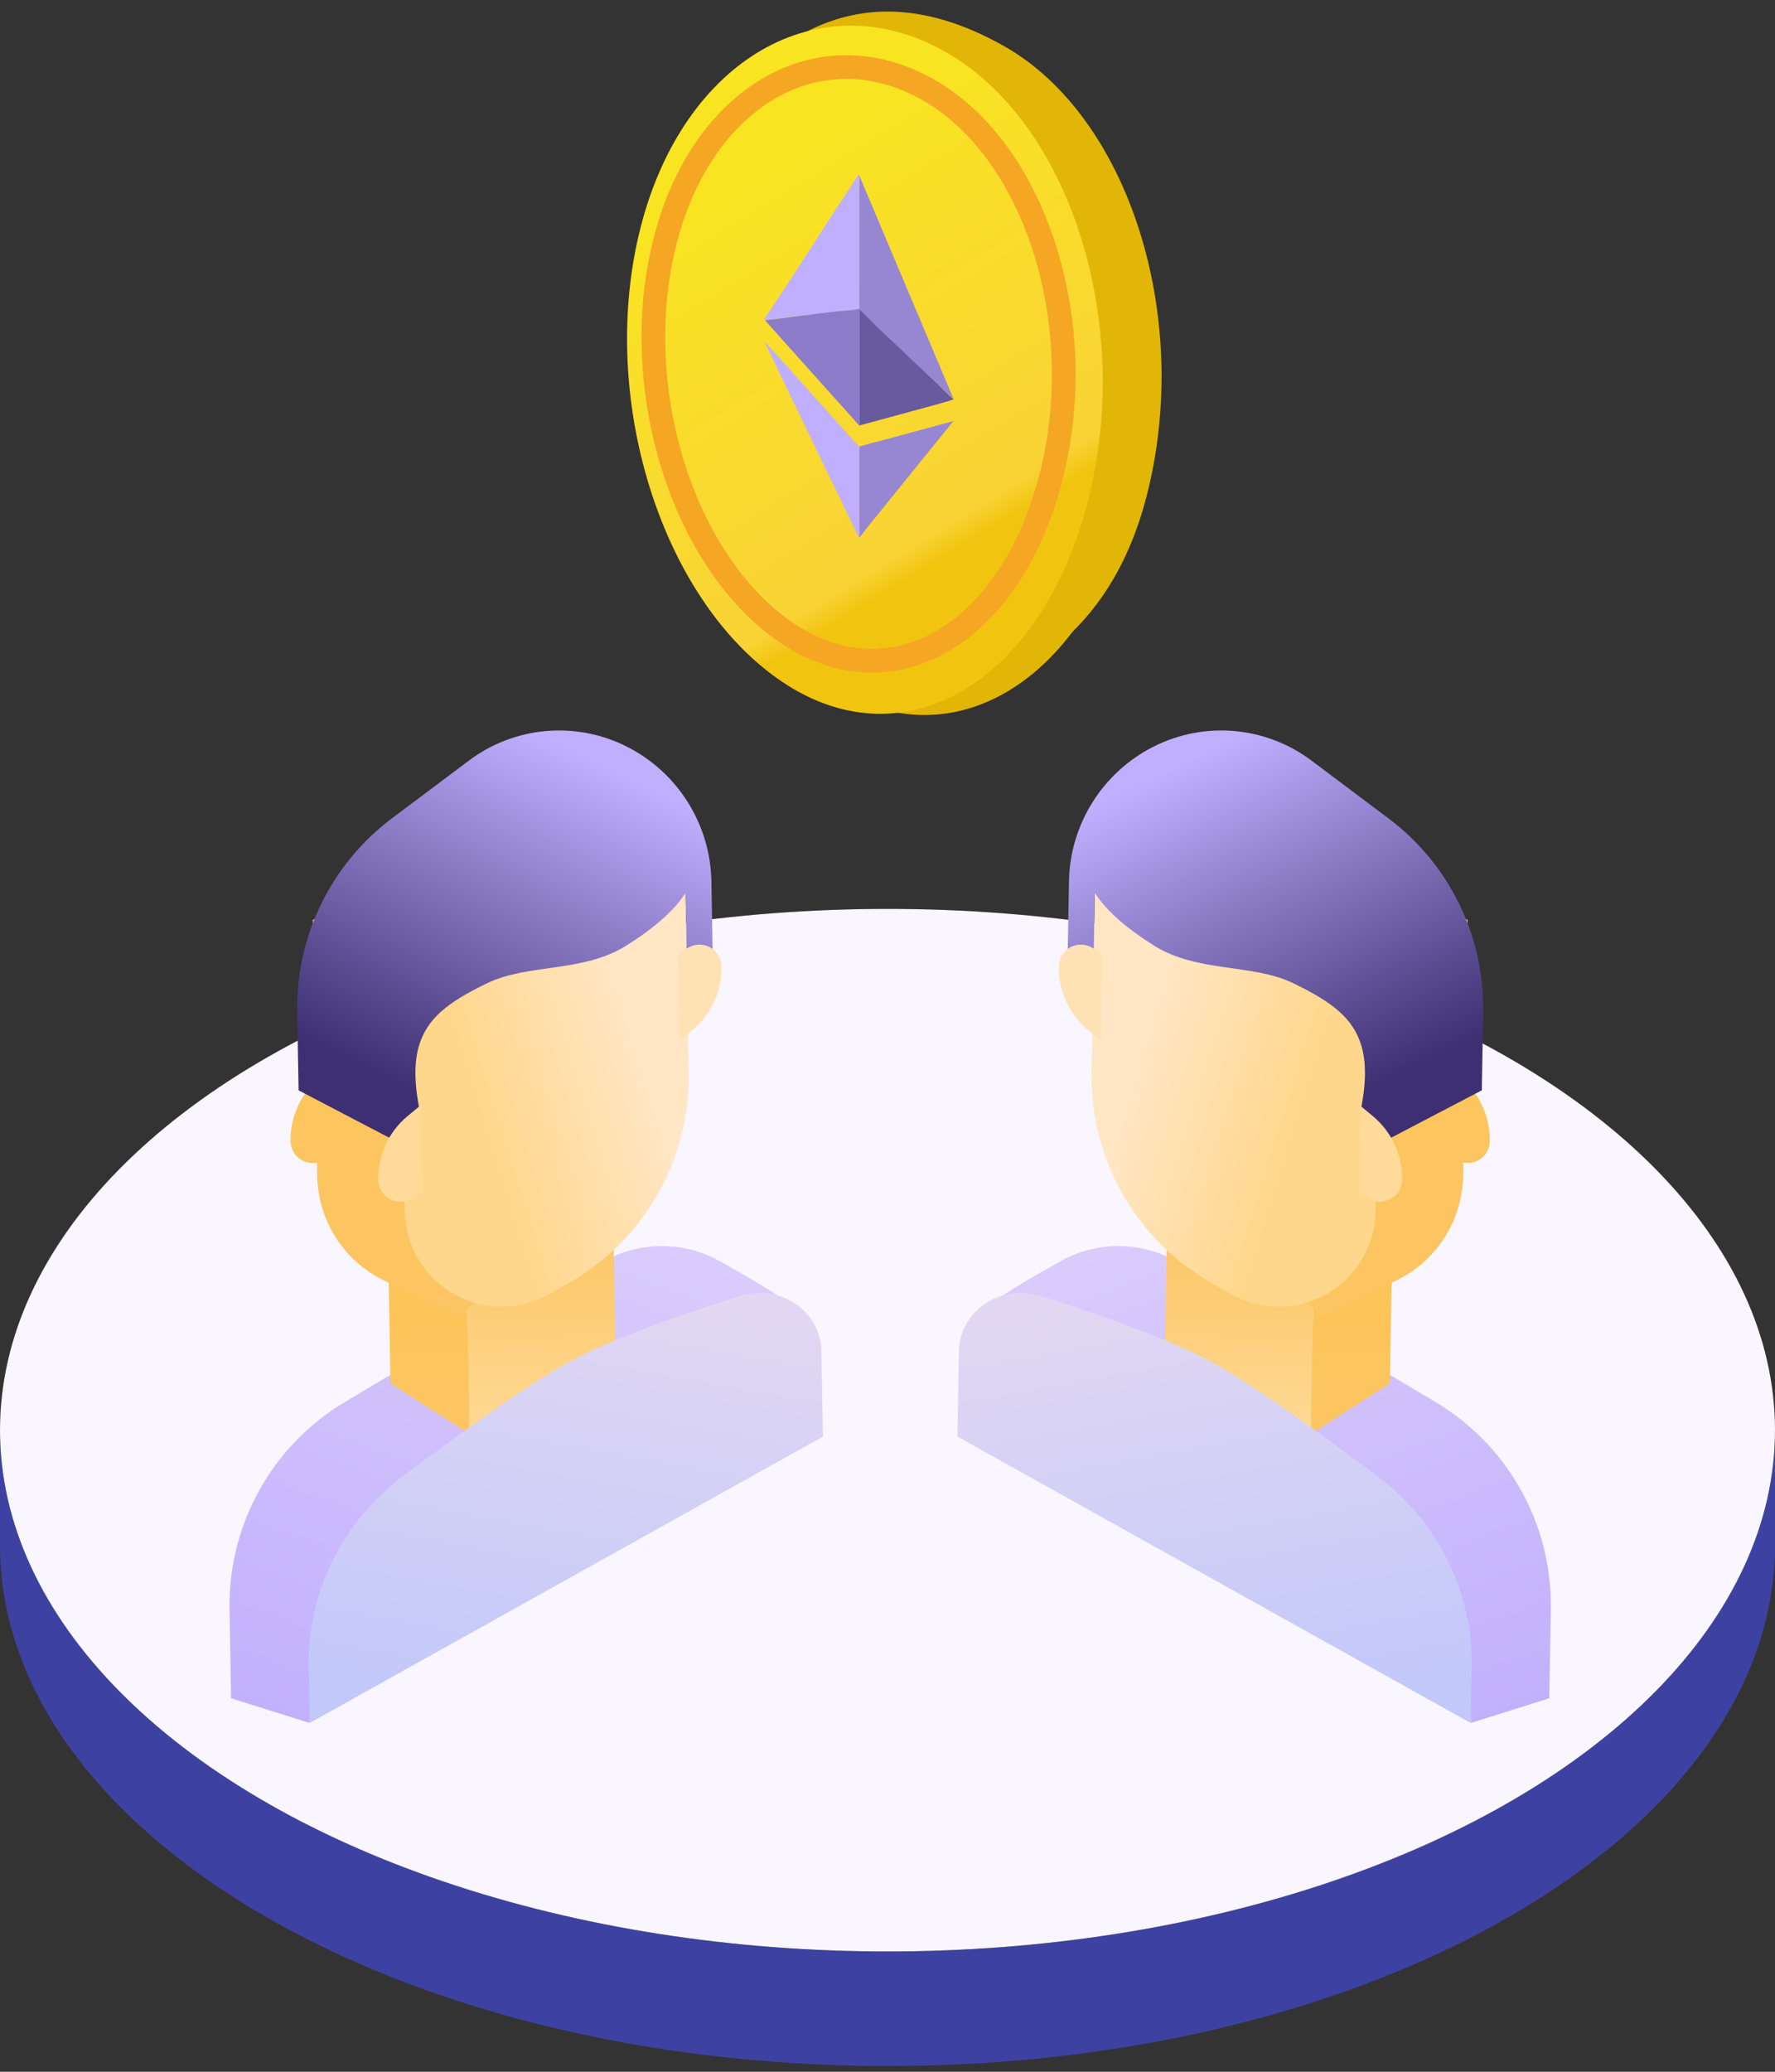 <?xml version="1.0" encoding="UTF-8"?>
<svg width="150px" height="175px" viewBox="0 0 150 175" version="1.1" xmlns="http://www.w3.org/2000/svg" xmlns:xlink="http://www.w3.org/1999/xlink">
    <rect x="0" y="0" width="150" height="175" fill="#333333" stroke="none"/>
    <!-- Generator: Sketch 49.3 (51167) - http://www.bohemiancoding.com/sketch -->
    <title>Users</title>
    <desc>Created with Sketch.</desc>
    <defs>
        <linearGradient x1="30.877%" y1="-14.611%" x2="91.972%" y2="112.979%" id="linearGradient-1">
            <stop stop-color="#DBCEFC" offset="0%"></stop>
            <stop stop-color="#BFADFD" offset="100%"></stop>
        </linearGradient>
        <linearGradient x1="50%" y1="0%" x2="50%" y2="100%" id="linearGradient-2">
            <stop stop-color="#FBC561" offset="0%"></stop>
            <stop stop-color="#FFD995" offset="100%"></stop>
        </linearGradient>
        <linearGradient x1="50%" y1="0%" x2="50%" y2="100%" id="linearGradient-3">
            <stop stop-color="#FDC456" offset="0%"></stop>
            <stop stop-color="#FCC563" offset="100%"></stop>
        </linearGradient>
        <linearGradient x1="34.75%" y1="0%" x2="59.145%" y2="100%" id="linearGradient-4">
            <stop stop-color="#E1D7F2" offset="0%"></stop>
            <stop stop-color="#C2C8FA" offset="100%"></stop>
        </linearGradient>
        <linearGradient x1="22.557%" y1="37.229%" x2="71.279%" y2="62.918%" id="linearGradient-5">
            <stop stop-color="#FFE6C5" offset="0%"></stop>
            <stop stop-color="#FFD78C" offset="100%"></stop>
        </linearGradient>
        <linearGradient x1="27.227%" y1="10.037%" x2="68.496%" y2="90.923%" id="linearGradient-6">
            <stop stop-color="#C0AFFE" offset="0%"></stop>
            <stop stop-color="#3D2F72" offset="100%"></stop>
        </linearGradient>
        <linearGradient x1="22.557%" y1="25.206%" x2="71.279%" y2="75.079%" id="linearGradient-7">
            <stop stop-color="#F9E422" offset="0%"></stop>
            <stop stop-color="#F9D336" offset="93.504%"></stop>
            <stop stop-color="#F1C40F" offset="100%"></stop>
        </linearGradient>
    </defs>
    <g id="Page-1" stroke="none" stroke-width="1" fill="none" fill-rule="evenodd">
        <g id="Users" transform="translate(0, -5)">
            <g id="Base" transform="translate(0, 81.774)">
                <path d="M75,97.742 C116.421,97.742 150,78.028 150,53.71 C150,51.044 150,47.334 150,42.581 L0,42.581 C5.20417043e-16,46.616 7.80625564e-16,50.326 7.80625564e-16,53.71 C7.80625564e-16,78.028 33.579,97.742 75,97.742 Z" id="Oval-3-Copy-4" fill="#3D42A2" fill-rule="nonzero"></path>
                <g id="Oval-3-Copy-3">
                    <g id="path-2-link" fill="#000000" fill-rule="nonzero">
                        <ellipse id="path-2" cx="75" cy="44.032" rx="75" ry="44.032"></ellipse>
                    </g>
                    <g id="path-2-link" fill="#F9F6FF">
                        <ellipse id="path-2" cx="75" cy="44.032" rx="75" ry="44.032"></ellipse>
                    </g>
                </g>
            </g>
            <g id="Group-2" transform="translate(17.419, 0)">
                <g id="User_1" transform="translate(88.808, 108.753) rotate(1) translate(-88.808, -108.753) translate(62.808, 66.753)" fill-rule="nonzero">
                    <path d="M2.902,49.651 L33.128,63.729 C39.85,66.86 44.288,73.453 44.659,80.859 L44.789,83.461 L51.387,81.265 L51.387,73.758 C51.387,66.601 47.562,59.989 41.358,56.421 C36.269,53.494 32.77,51.526 30.859,50.516 C28.486,49.261 24.434,47.302 18.705,44.638 L18.705,44.638 C15.734,43.256 12.275,43.417 9.446,45.069 C6.206,46.961 4.353,48.149 3.885,48.634 C3.23,49.312 2.902,49.651 2.902,49.651 Z" id="Path-12" fill="url(#linearGradient-1)"></path>
                    <polygon id="Path-10" fill="url(#linearGradient-2)" points="18.396 41.731 18.396 51.98 30.859 59.302 30.859 48.32"></polygon>
                    <polygon id="Path-11" fill="url(#linearGradient-3)" points="30.859 59.302 30.859 48.32 37.457 45.391 37.457 54.909"></polygon>
                    <path d="M7.783,48.028 C14.555,50.029 19.462,51.834 22.503,53.445 C25.368,54.962 30.021,58.044 36.462,62.693 C41.7,66.473 44.779,72.378 44.779,78.646 L44.779,83.461 L0.995,60.034 L0.995,52.804 C0.995,50.043 3.341,47.804 6.234,47.804 C6.759,47.804 7.281,47.88 7.783,48.028 Z" id="Path-14" fill="url(#linearGradient-4)"></path>
                    <path d="M18.919,15.108 L19.146,4.66 L43.34,15.642 L43.34,29.282 C44.737,30.573 45.539,32.394 45.539,34.311 C45.539,34.649 45.448,34.981 45.274,35.271 C44.863,35.956 44.082,36.283 43.34,36.148 L43.34,37.278 C43.34,41.068 41.198,44.532 37.807,46.225 L31.61,49.32 L25.825,44.506 C21.142,40.609 18.491,34.789 18.623,28.697 L18.767,22.109 C17.153,20.81 16.214,18.849 16.214,16.776 C16.214,16.438 16.306,16.106 16.479,15.816 C16.985,14.972 18.054,14.672 18.919,15.108 Z" id="Combined-Shape-Copy" fill="url(#linearGradient-3)"></path>
                    <path d="M22.231,46.682 L23.894,47.588 C27.863,49.749 32.833,48.285 34.994,44.316 C35.648,43.115 35.991,41.769 35.991,40.402 L35.991,16.839 L11.798,5.857 L11.798,29.118 C11.798,36.441 15.8,43.179 22.231,46.682 Z" id="Combined-Shape" fill="url(#linearGradient-5)"></path>
                    <path d="M9.598,19.035 L11.798,19.035 L11.798,13.91 C12.775,15.374 14.486,16.839 16.93,18.303 C20.595,20.499 25.195,19.645 28.66,21.231 C32.125,22.817 33.792,24.16 34.525,26.356 C35.014,27.82 35.014,29.773 34.525,32.213 L36.724,34.41 L44.789,30.017 L44.789,23.397 C44.789,16.979 41.709,10.951 36.508,7.19 L29.904,2.414 C25.998,-0.41 20.83,-0.778 16.563,1.464 C12.28,3.715 9.598,8.155 9.598,12.993 L9.598,19.035 Z" id="Path-7" fill="url(#linearGradient-6)"></path>
                    <path d="M34.525,38.802 L35.365,39.305 C36.249,39.835 37.395,39.548 37.925,38.663 C38.099,38.374 38.191,38.042 38.191,37.704 C38.191,35.622 37.243,33.653 35.617,32.353 L34.525,31.481 L34.525,38.802 Z" id="Path-9" fill="#FFDA99"></path>
                    <path d="M12.531,19.07 L11.691,18.567 C10.807,18.037 9.66,18.325 9.131,19.209 C8.957,19.499 8.865,19.831 8.865,20.169 C8.865,22.251 9.812,24.22 11.439,25.519 L12.531,26.392 L12.531,19.07 Z" id="Path-9-Copy" fill="#FFE2B4"></path>
                </g>
                <g id="User_2" transform="translate(26.808, 108.753) scale(-1, 1) rotate(1) translate(-26.808, -108.753) translate(0.808, 66.753)" fill-rule="nonzero">
                    <path d="M2.902,49.651 L33.128,63.729 C39.85,66.86 44.288,73.453 44.659,80.859 L44.789,83.461 L51.387,81.265 L51.387,73.758 C51.387,66.601 47.562,59.989 41.358,56.421 C36.269,53.494 32.77,51.526 30.859,50.516 C28.486,49.261 24.434,47.302 18.705,44.638 L18.705,44.638 C15.734,43.256 12.275,43.417 9.446,45.069 C6.206,46.961 4.353,48.149 3.885,48.634 C3.23,49.312 2.902,49.651 2.902,49.651 Z" id="Path-12" fill="url(#linearGradient-1)"></path>
                    <polygon id="Path-10" fill="url(#linearGradient-2)" points="18.396 41.731 18.396 51.98 30.859 59.302 30.859 48.32"></polygon>
                    <polygon id="Path-11" fill="url(#linearGradient-3)" points="30.859 59.302 30.859 48.32 37.457 45.391 37.457 54.909"></polygon>
                    <path d="M7.783,48.028 C14.555,50.029 19.462,51.834 22.503,53.445 C25.368,54.962 30.021,58.044 36.462,62.693 C41.7,66.473 44.779,72.378 44.779,78.646 L44.779,83.461 L0.995,60.034 L0.995,52.804 C0.995,50.043 3.341,47.804 6.234,47.804 C6.759,47.804 7.281,47.88 7.783,48.028 Z" id="Path-14" fill="url(#linearGradient-4)"></path>
                    <path d="M18.919,15.108 L19.146,4.66 L43.34,15.642 L43.34,29.282 C44.737,30.573 45.539,32.394 45.539,34.311 C45.539,34.649 45.448,34.981 45.274,35.271 C44.863,35.956 44.082,36.283 43.34,36.148 L43.34,37.278 C43.34,41.068 41.198,44.532 37.807,46.225 L31.61,49.32 L25.825,44.506 C21.142,40.609 18.491,34.789 18.623,28.697 L18.767,22.109 C17.153,20.81 16.214,18.849 16.214,16.776 C16.214,16.438 16.306,16.106 16.479,15.816 C16.985,14.972 18.054,14.672 18.919,15.108 Z" id="Combined-Shape-Copy" fill="url(#linearGradient-3)"></path>
                    <path d="M22.231,46.682 L23.894,47.588 C27.863,49.749 32.833,48.285 34.994,44.316 C35.648,43.115 35.991,41.769 35.991,40.402 L35.991,16.839 L11.798,5.857 L11.798,29.118 C11.798,36.441 15.8,43.179 22.231,46.682 Z" id="Combined-Shape" fill="url(#linearGradient-5)"></path>
                    <path d="M9.598,19.035 L11.798,19.035 L11.798,13.91 C12.775,15.374 14.486,16.839 16.93,18.303 C20.595,20.499 25.195,19.645 28.66,21.231 C32.125,22.817 33.792,24.16 34.525,26.356 C35.014,27.82 35.014,29.773 34.525,32.213 L36.724,34.41 L44.789,30.017 L44.789,23.397 C44.789,16.979 41.709,10.951 36.508,7.19 L29.904,2.414 C25.998,-0.41 20.83,-0.778 16.563,1.464 C12.28,3.715 9.598,8.155 9.598,12.993 L9.598,19.035 Z" id="Path-7" fill="url(#linearGradient-6)"></path>
                    <path d="M34.525,38.802 L35.365,39.305 C36.249,39.835 37.395,39.548 37.925,38.663 C38.099,38.374 38.191,38.042 38.191,37.704 C38.191,35.622 37.243,33.653 35.617,32.353 L34.525,31.481 L34.525,38.802 Z" id="Path-9" fill="#FFDA99"></path>
                    <path d="M12.531,19.07 L11.691,18.567 C10.807,18.037 9.66,18.325 9.131,19.209 C8.957,19.499 8.865,19.831 8.865,20.169 C8.865,22.251 9.812,24.22 11.439,25.519 L12.531,26.392 L12.531,19.07 Z" id="Path-9-Copy" fill="#FFE2B4"></path>
                </g>
                <g id="Coin" transform="translate(24.677, 0)">
                    <g id="Group" transform="translate(33.217, 35.798) rotate(20) translate(-33.217, -35.798) translate(8.717, 6.798)">
                        <path d="M28.538,56.147 C40.537,59.131 49.084,48.817 47.628,33.171 C46.173,17.593 35.266,3.405 23.267,1.421 C11.268,-0.563 2.721,9.599 4.176,24.178 C5.632,38.823 16.539,53.164 28.538,56.147 Z" id="Oval-Copy" fill="#E1B606" fill-rule="nonzero"></path>
                        <path d="M35.889,55.681 C45.331,50.459 49.566,42.634 48.596,32.203 C47.141,16.625 36.234,2.437 24.235,0.453 C16.236,-0.869 10.286,1.411 6.385,7.293 L35.889,55.681 Z" id="Oval-Copy-2" fill="#E1B606" fill-rule="nonzero"></path>
                        <path d="M24.997,57.327 C36.996,60.311 45.543,49.997 44.088,34.351 C42.632,18.773 31.726,4.585 19.727,2.601 C7.728,0.618 -0.82,10.779 0.636,25.358 C2.091,40.003 12.998,54.344 24.997,57.327 Z" id="Oval" fill="url(#linearGradient-7)" fill-rule="nonzero"></path>
                        <path d="M23.991,53.321 C34.343,55.895 41.717,46.997 40.461,33.499 C39.205,20.059 29.796,7.819 19.444,6.108 C9.092,4.397 1.718,13.163 2.974,25.74 C4.23,38.375 13.639,50.747 23.991,53.321 Z" id="Oval-Copy-3" stroke="#F5A623" stroke-width="2"></path>
                    </g>
                    <g id="Etherium" transform="translate(22.258, 19.355)" fill-rule="nonzero">
                        <path d="M8.267,0.724 C8.267,4.305 8.267,7.934 8.267,11.515 C8.267,11.563 8.267,11.66 8.267,11.708 C8.267,11.757 8.226,11.788 8.185,11.771 C7.897,11.795 7.65,11.836 7.362,11.86 C6.992,11.898 6.581,11.918 6.21,12.004 C5.758,12.056 5.306,12.107 4.853,12.159 C4.483,12.197 4.113,12.235 3.743,12.272 C3.29,12.324 2.838,12.376 2.385,12.427 C2.015,12.465 1.645,12.503 1.234,12.572 C0.946,12.596 0.617,12.651 0.329,12.675 C0.288,12.657 0.288,12.706 0.247,12.64 C0.247,12.64 0.247,12.64 0.206,12.623 C0.329,12.433 0.452,12.291 0.576,12.101 C1.234,11.072 1.933,10.059 2.591,9.03 C3.29,7.921 4.031,6.829 4.73,5.72 C5.388,4.69 6.046,3.661 6.704,2.68 C7.198,1.92 7.691,1.208 8.144,0.431 C8.226,0.465 8.226,0.417 8.267,0.434 C8.267,0.531 8.267,0.628 8.267,0.724 Z" id="Shape" fill="#C0AFFE"></path>
                        <path d="M16.246,19.372 C15.629,19.597 14.971,19.755 14.354,19.931 C12.339,20.486 10.365,21.01 8.349,21.566 C8.308,21.548 8.308,21.597 8.267,21.579 C8.226,21.562 8.226,21.514 8.226,21.514 C8.226,21.465 8.226,21.417 8.226,21.368 C8.226,18.223 8.226,15.078 8.226,11.933 C8.226,11.885 8.226,11.836 8.226,11.788 C8.226,11.739 8.267,11.757 8.308,11.774 C8.473,11.94 8.637,12.106 8.843,12.289 C9.336,12.787 9.871,13.254 10.365,13.752 C10.817,14.185 11.228,14.6 11.681,14.984 C12.133,15.416 12.544,15.831 12.997,16.263 C13.367,16.612 13.778,16.979 14.148,17.377 C14.519,17.726 14.93,18.093 15.3,18.49 C15.588,18.757 15.876,19.071 16.205,19.355 C16.205,19.307 16.205,19.355 16.246,19.372 Z" id="Shape" fill="#685A9F"></path>
                        <path d="M8.267,31.063 C8.226,31.046 8.226,31.046 8.185,30.98 C7.362,29.279 6.581,27.644 5.758,25.943 C4.935,24.242 4.113,22.541 3.29,20.84 C2.509,19.205 1.686,17.552 0.905,15.869 C0.699,15.443 0.494,15.018 0.288,14.593 C0.288,14.544 0.247,14.527 0.247,14.479 C0.288,14.496 0.288,14.544 0.329,14.562 C1.44,15.803 2.591,17.062 3.702,18.303 C4.977,19.759 6.293,21.184 7.568,22.64 C7.773,22.872 8.02,23.121 8.226,23.352 C8.267,23.37 8.267,23.418 8.267,23.466 C8.267,23.515 8.267,23.563 8.267,23.612 C8.267,26.031 8.267,28.402 8.267,30.821 C8.267,30.87 8.267,30.966 8.267,31.063 Z" id="Shape" fill="#C0AFFE"></path>
                        <path d="M0.288,12.706 C0.699,12.637 1.11,12.616 1.522,12.548 C2.056,12.482 2.591,12.417 3.126,12.352 C3.537,12.283 3.948,12.262 4.36,12.193 C4.935,12.097 5.552,12.066 6.128,11.97 C6.54,11.949 6.951,11.88 7.362,11.86 C7.65,11.836 7.938,11.812 8.226,11.739 C8.267,11.757 8.267,11.708 8.308,11.726 C8.308,11.726 8.308,11.726 8.308,11.774 C8.308,11.822 8.308,11.822 8.308,11.871 C8.308,15.064 8.308,18.258 8.308,21.451 C8.308,21.5 8.308,21.548 8.308,21.597 C8.267,21.628 8.267,21.579 8.226,21.562 C8.102,21.413 7.979,21.313 7.897,21.182 C5.388,18.384 2.879,15.586 0.37,12.789 C0.329,12.723 0.288,12.706 0.288,12.706 Z" id="Shape" fill="#8B7BC8"></path>
                        <path d="M16.205,21.194 C16.205,21.242 16.205,21.242 16.164,21.273 C13.778,24.237 11.393,27.153 9.007,30.117 C8.76,30.448 8.514,30.732 8.267,31.063 C8.267,31.063 8.267,31.063 8.267,31.015 C8.267,30.966 8.267,30.966 8.267,30.918 C8.267,28.45 8.267,25.983 8.267,23.515 C8.267,23.466 8.267,23.418 8.267,23.37 C8.802,23.208 9.336,23.045 9.871,22.932 C11.969,22.363 14.066,21.794 16.164,21.225 C16.164,21.176 16.205,21.194 16.205,21.194 Z" id="Shape" fill="#9787D2"></path>
                        <path d="M8.267,11.66 C8.267,7.983 8.267,4.257 8.267,0.579 C8.267,0.531 8.267,0.483 8.267,0.483 C10.899,6.719 13.531,12.956 16.164,19.192 C16.205,19.258 16.246,19.324 16.246,19.372 C16.081,19.206 15.917,19.04 15.711,18.857 C15.506,18.674 15.3,18.442 15.094,18.259 C14.971,18.158 14.848,18.01 14.683,17.892 C14.477,17.709 14.231,17.46 14.025,17.276 C13.902,17.176 13.778,17.027 13.655,16.927 C13.367,16.661 13.079,16.395 12.791,16.128 C12.627,15.962 12.503,15.862 12.339,15.696 C12.133,15.513 11.927,15.281 11.722,15.098 C11.598,14.997 11.475,14.849 11.352,14.748 C11.064,14.482 10.776,14.216 10.488,13.949 C10.323,13.783 10.2,13.683 10.035,13.517 C9.83,13.334 9.624,13.102 9.419,12.919 C9.295,12.77 9.131,12.652 9.007,12.504 C8.76,12.255 8.514,12.006 8.267,11.757 C8.267,11.708 8.267,11.66 8.267,11.66 Z" id="Shape" fill="#9787D2"></path>
                    </g>
                </g>
            </g>
        </g>
    </g>
</svg>